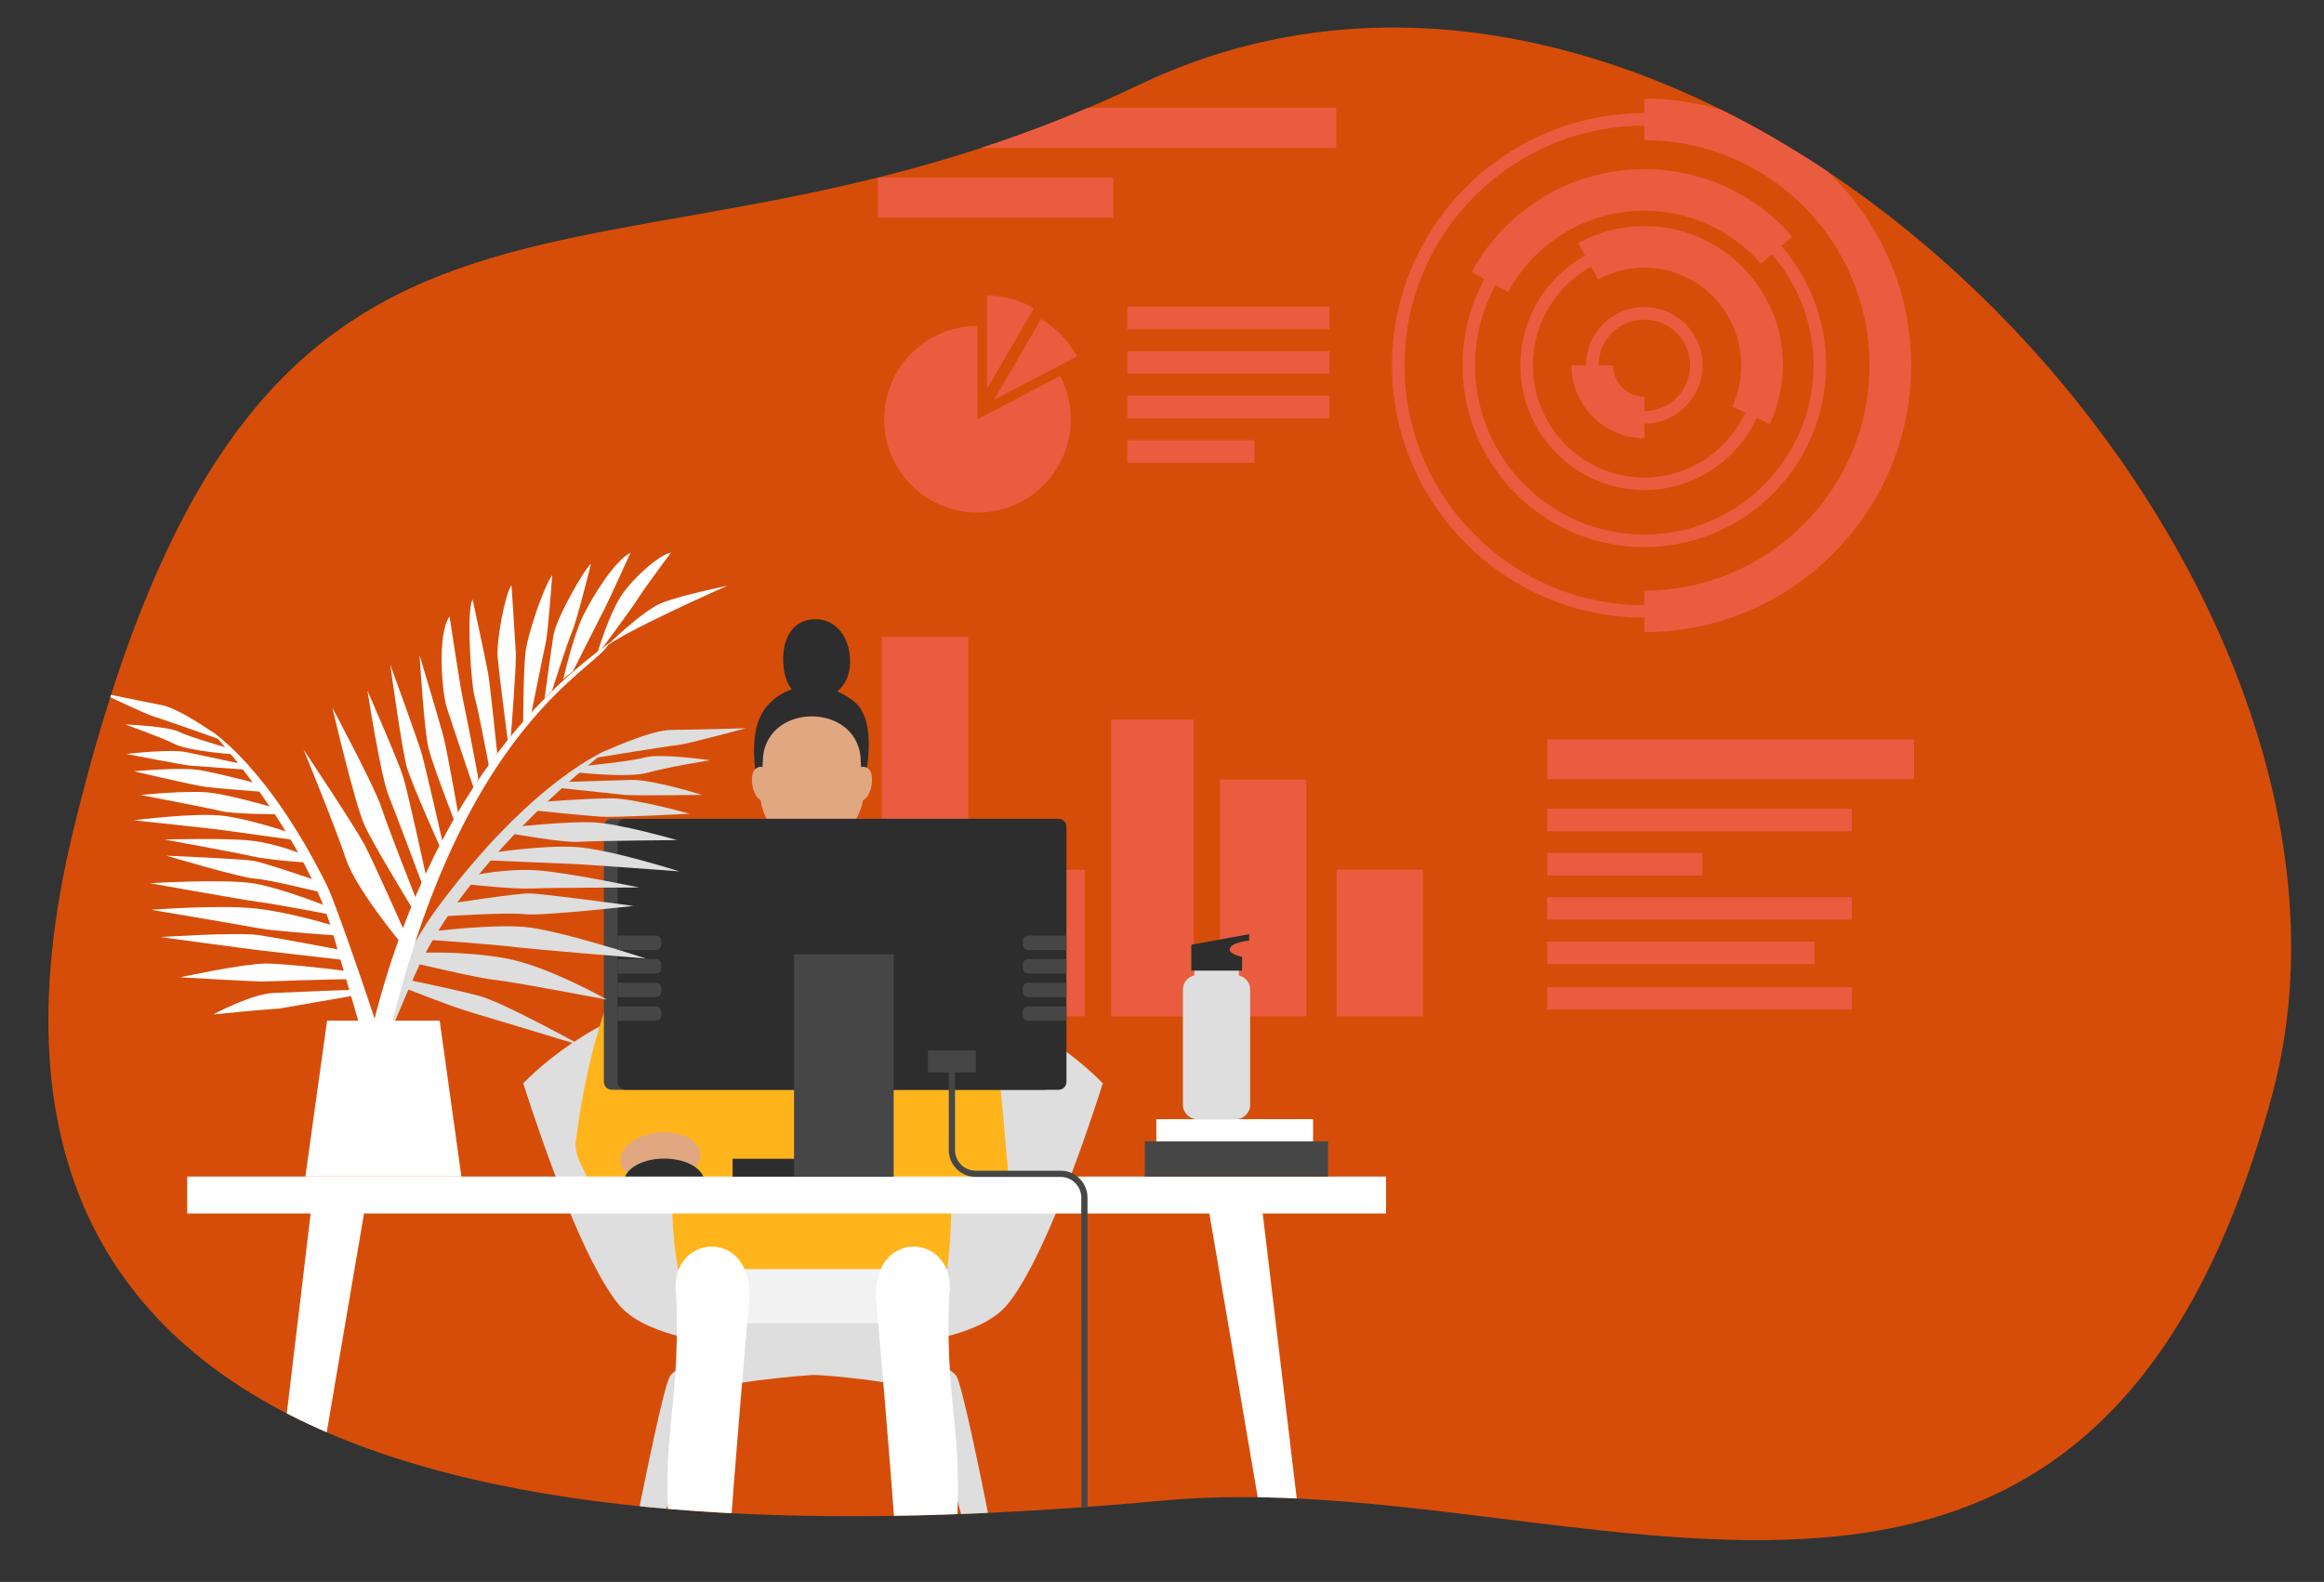 <?xml version="1.0" encoding="utf-8"?>
<!-- Generator: Adobe Illustrator 27.7.0, SVG Export Plug-In . SVG Version: 6.00 Build 0)  -->
<svg version="1.1" id="Layer_1" xmlns="http://www.w3.org/2000/svg" xmlns:xlink="http://www.w3.org/1999/xlink" x="0px" y="0px"
	 viewBox="0 0 2420.8 1648" style="enable-background:new 0 0 2420.8 1648;" xml:space="preserve">
<rect x="0" y="0" width="2420.8" height="1648" fill="#333333" stroke="none"/>
<style type="text/css">
	.st0{clip-path:url(#SVGID_00000167371739668355093290000000773184608666163111_);fill:#D64D0A;}
	.st1{clip-path:url(#SVGID_00000167371739668355093290000000773184608666163111_);}
	.st2{fill:#EA5C3F;}
	.st3{fill:#DEDEDE;}
	.st4{fill:#F2F2F2;}
	.st5{fill:#FFB41C;}
	.st6{fill:#E0A780;}
	.st7{fill:#FFFFFF;}
	.st8{fill:#A8A4F0;}
	.st9{fill:#2D2D2D;}
	.st10{fill:#464646;}
	.st11{clip-path:url(#SVGID_00000167371739668355093290000000773184608666163111_);fill:none;}
</style>
<g>
	<defs>
		<path id="SVGID_1_" d="M75.9,867.1c-168.6,698.1,531.2,752,1137.3,696c430.1-39.7,962.7,287.4,1153.7-422.8
			c150.3-558.9-591-1333.2-1180.2-1052C624.1,356.7,271.6,56.5,75.9,867.1z"/>
	</defs>
	<clipPath id="SVGID_00000131326205528886689840000018419198586112770719_">
		<use xlink:href="#SVGID_1_"  style="overflow:visible;"/>
	</clipPath>
	<path style="clip-path:url(#SVGID_00000131326205528886689840000018419198586112770719_);fill:#D64D0A;" d="M75.9,867.1
		c-168.6,698.1,531.2,752,1137.3,696c430.1-39.7,962.7,287.4,1153.7-422.8c150.3-558.9-591-1333.2-1180.2-1052
		C624.1,356.7,271.6,56.5,75.9,867.1z"/>
	<g style="clip-path:url(#SVGID_00000131326205528886689840000018419198586112770719_);">
		<g>
			<g>
				<g>
					<g>
						<rect x="1174.3" y="319.6" class="st2" width="210.6" height="23.5"/>
						<rect x="1174.3" y="365.9" class="st2" width="210.6" height="23.5"/>
						<rect x="1174.3" y="412.2" class="st2" width="210.6" height="23.5"/>
						<rect x="1174.3" y="458.5" class="st2" width="132.4" height="23.5"/>
					</g>
					<g>
						<path class="st2" d="M1018.2,436.8v-97.2c-53.7,0-97.2,43.5-97.2,97.2c0,53.7,43.5,97.2,97.2,97.2c53.7,0,97.2-43.5,97.2-97.2
							c0-16.3-4-31.6-11.1-45.1L1018.2,436.8z"/>
						<path class="st2" d="M1076.9,321.1c-14.4-8.4-31-13.2-48.8-13.2v97.2L1076.9,321.1z"/>
						<path class="st2" d="M1084.4,332.4l-48.8,84l86.1-45.1C1113.1,355.1,1100.2,341.6,1084.4,332.4z"/>
					</g>
				</g>
				<g>
					<rect x="914.6" y="112.3" class="st2" width="477.2" height="41.7"/>
					<rect x="914.6" y="185.1" class="st2" width="245" height="41.7"/>
				</g>
				<g>
					<rect x="1611.6" y="770.3" class="st2" width="382.2" height="41.5"/>
					<rect x="1611.6" y="842.6" class="st2" width="317.4" height="23.4"/>
					<rect x="1611.6" y="888.7" class="st2" width="161.6" height="23.4"/>
					<rect x="1611.6" y="934.8" class="st2" width="317.4" height="23.4"/>
					<rect x="1611.6" y="980.9" class="st2" width="278.5" height="23.4"/>
					<rect x="1611.6" y="1028.4" class="st2" width="317.4" height="23.4"/>
				</g>
				<g>
					<g>
						<path class="st2" d="M1712.8,441.3c-33.5,0-60.7-27.2-60.7-60.7c0-33.5,27.2-60.7,60.7-60.7c33.5,0,60.7,27.2,60.7,60.7
							C1773.5,414.1,1746.3,441.3,1712.8,441.3z M1712.8,332.9c-26.3,0-47.7,21.4-47.7,47.7c0,26.3,21.4,47.7,47.7,47.7
							c26.3,0,47.7-21.4,47.7-47.7C1760.6,354.3,1739.1,332.9,1712.8,332.9z"/>
						<path class="st2" d="M1712.8,510.5c-71.2,0-129.1-58.3-129.1-129.9c0-71.6,57.9-129.9,129.1-129.9
							c71.2,0,129.1,58.3,129.1,129.9C1841.9,452.2,1784,510.5,1712.8,510.5z M1712.8,263.7c-64,0-116.1,52.4-116.1,116.9
							c0,64.5,52.1,116.9,116.1,116.9c64,0,116.1-52.4,116.1-116.9C1828.9,316.2,1776.9,263.7,1712.8,263.7z"/>
						<path class="st2" d="M1712.8,569.9c-104.4,0-189.3-84.9-189.3-189.3c0-104.4,84.9-189.3,189.3-189.3
							c104.4,0,189.3,84.9,189.3,189.3C1902.1,485,1817.2,569.9,1712.8,569.9z M1712.8,204.3c-97.2,0-176.3,79.1-176.3,176.3
							c0,97.2,79.1,176.3,176.3,176.3c97.2,0,176.3-79.1,176.3-176.3C1889.1,283.4,1810,204.3,1712.8,204.3z"/>
						<path class="st2" d="M1712.8,643.4c-144.9,0-262.8-117.9-262.8-262.7c0-144.9,117.9-262.8,262.8-262.8
							c144.9,0,262.7,117.9,262.7,262.8C1975.6,525.5,1857.7,643.4,1712.8,643.4z M1712.8,130.9c-137.7,0-249.8,112-249.8,249.8
							c0,137.7,112,249.8,249.8,249.8c137.7,0,249.8-112,249.8-249.8C1962.6,242.9,1850.6,130.9,1712.8,130.9z"/>
					</g>
					<g>
						<path class="st2" d="M1712.8,456.5c-41.8,0-75.8-34-75.8-75.8h43.3c0,18,14.6,32.6,32.6,32.6V456.5z"/>
						<path class="st2" d="M1843.6,441.8l-39.2-18.2c6.3-13.5,9.4-28,9.4-43c0-56.1-45.3-101.8-100.9-101.8
							c-16.9,0-33.5,4.3-48.2,12.3l-20.8-37.9c21.1-11.6,44.9-17.7,69.1-17.7c79.5,0,144.2,65.1,144.2,145
							C1857,402,1852.5,422.6,1843.6,441.8z"/>
						<path class="st2" d="M1571,304.1l-38.1-20.6c35.8-66.2,104.7-107.3,179.9-107.3c59.1,0,115.3,25.6,154.1,70.2l-32.6,28.4
							c-30.6-35.2-74.9-55.3-121.5-55.3C1653.6,219.5,1599.2,251.9,1571,304.1z"/>
						<path class="st2" d="M1712.8,658.5v-43.3c129.4,0,234.6-105.3,234.6-234.6c0-129.4-105.3-234.6-234.6-234.6v-43.3
							c153.2,0,277.9,124.7,277.9,277.9C1990.7,533.9,1866.1,658.5,1712.8,658.5z"/>
					</g>
				</g>
				<g>
					<g id="_x33__2_">
						<g>
							<rect x="1392.2" y="906.1" class="st2" width="90" height="152.6"/>
							<rect x="1270.8" y="812.2" class="st2" width="90" height="246.5"/>
							<rect x="1157.4" y="749.6" class="st2" width="86.1" height="309.2"/>
							<rect x="1036" y="906.1" class="st2" width="93.9" height="152.6"/>
							<rect x="918.6" y="663.5" class="st2" width="90" height="395.3"/>
						</g>
					</g>
				</g>
			</g>
		</g>
	</g>
	<g style="clip-path:url(#SVGID_00000131326205528886689840000018419198586112770719_);">
		<g>
			<path class="st3" d="M847.9,1398.9c0,0-110.1-5.3-125.5,2.9c-15.4,8.2-14,43.2-14,43.2l139.5-28.7V1398.9z"/>
			<path class="st3" d="M846.1,1398.9c0,0,110.1-5.3,125.5,2.9c15.4,8.2,14,43.2,14,43.2l-139.5-28.7V1398.9z"/>
			<path class="st3" d="M995.9,1433c-15.7-21.3-120.2-27.4-120.2-27.4h-28.4h-0.6h-28.4c0,0-104.5,6.2-120.1,27.4
				c-11.9,16.1-76.7,370.1-76.7,370.1h17.1c0,0,75.4-333.8,93.2-350.9c15.7-13.1,115.4-19.9,115.4-19.9v0
				c7.5-0.1,99.2,6.8,114.9,19.9c17.8,17.1,93.2,350.9,93.2,350.9h17.1C1072.5,1803.1,1007.8,1449.2,995.9,1433z"/>
		</g>
		<path class="st3" d="M854.9,1015.2L854.9,1015.2c-2.5-0.1-13.3-0.1-15.8,0v0c-121,1.9-227.7,46.1-294.1,113.4
			c21.5,66.8,63.4,186.8,99.8,230.8c42.1,50.8,194.9,45.9,202.1,45.6c7.3,0.3,160.1,5.2,202.1-45.6c36.5-44,78.3-164,99.8-230.8
			C1082.6,1061.3,975.9,1017.1,854.9,1015.2z"/>
	</g>
	<g style="clip-path:url(#SVGID_00000131326205528886689840000018419198586112770719_);">
		<g>
			<path class="st4" d="M758.2,1378.6l164.3-0.1c0,0,60.2,32.4,34-130.3l-236.8,6.1c-0.1,4,18.5,6.9,18.2,8.6
				C703.4,1407.8,758.2,1378.6,758.2,1378.6z"/>
		</g>
		<g id="_x30_4_Front_50_">
			<g id="hand_52_">
				<path class="st5" d="M818.1,857.6c-102,2.7-192.9,126.6-218.3,331.8c-2.4,19.4,15.8,35.3,15.3,51.5l115.5,2.4
					c22.2-66.7,35.8-136.2,39.6-183.3C774.1,1010.9,818.1,857.6,818.1,857.6z"/>
			</g>
			<g id="hand_51_">
				<path class="st5" d="M930.3,875.3c0,0,94.3,36.9,114.9,289.3c2.3,28.1,4.6,53.3,6.9,75.8l-84,0.4
					c-21.4-64.9-41.5-135.4-45.2-180.9C919,1010.9,930.3,875.3,930.3,875.3z"/>
			</g>
			<path id="dress_34_" class="st5" d="M818.1,857.6c-30.6,1.9-65.1,73.8-74.5,105.7c-3.5,23.9-30.9,87.9-37.2,164.5
				c-5.2,63.2-11.2,136.4,0,194.4l280.3-0.1c17.3-131-20.7-364.6-39.5-425.2c-9.9-31.9-57.8-35-74-39.2
				C853.5,849.3,844.1,856,818.1,857.6z"/>
			<path class="st6" d="M685.2,1179.9c-23,2.4-40.4,15.9-38.9,30.2c0.4,4.2,2.4,7.9,5.6,11.1c3.2,3.2,61.3-3.9,67.3-0.2
				c7.1-5.5,11.1-12.4,10.3-19.6C728.1,1187.1,708.2,1177.5,685.2,1179.9z"/>
		</g>
		<path class="st7" d="M780.7,1351.1c2.1-73.6-85.5-65.7-76.3-1.2c5.3,136.8-23.1,139.4,0.1,326.6h50.4
			C759.5,1607.3,767.5,1500.4,780.7,1351.1z"/>
		<g>
			<g>
				<path class="st7" d="M912.4,1351.1c-2.1-73.6,85.5-65.7,76.3-1.2c-5.3,136.8,23.1,139.4-0.1,326.6h-50.4
					C933.6,1607.3,925.6,1500.4,912.4,1351.1z"/>
				<g>
					<path class="st6" d="M708.4,1749.8h42.4c-0.2-0.5,3.3-63.1,4-73.2h-50.4C704.8,1679.2,708.4,1749.8,708.4,1749.8z"/>
					<path class="st6" d="M750.9,1749.8L750.9,1749.8C750.8,1749.9,750.9,1749.8,750.9,1749.8z"/>
					<path class="st6" d="M938.2,1676.6c0.7,10.1,4.2,72.7,4,73.2h42.4c0,0,3.6-70.6,4-73.2H938.2z"/>
					<path class="st6" d="M942.2,1749.8L942.2,1749.8C942.2,1749.8,942.2,1749.9,942.2,1749.8z"/>
				</g>
			</g>
		</g>
		<g id="_x30_2_Front_4_">
			<g id="hoodie_8_">
				<path class="st8" d="M792.3,996.5c0,0-80.2-38.3-53.7-95.4c26.5-57.1,230.7-34.4,229.4,16c-1.3,50.4-99.6,86.2-99.6,86.2
					L792.3,996.5z"/>
			</g>
			<g id="head_31_">
				<path class="st9" d="M787.4,806.8c0,0-6.9-38.2,5.3-61.8c15.4-29.7,59.7-43,96.6-14.5c26.1,20.2,11.7,80,11.7,80L824,777.8
					L787.4,806.8z"/>
				<polygon class="st6" points="873.1,917.6 845.6,943.8 818.1,917.6 822.9,858.3 868.3,858.3 				"/>
				<path class="st6" d="M896.6,793.1c0-28.3-22.8-46.8-51-46.8c-28.2,0-51,18.5-51,46.8c0,0-2.2,36.1-2.2,37.8
					c0,26.9,32.9,61,53.3,61c23.5,0,53.3-40.6,53.3-61C898.8,829.2,896.6,793.1,896.6,793.1z"/>
				<path class="st6" d="M797.1,800.1c0,0-6.5-4.2-11.6,2.5c-5,6.7-1.7,31.9,10.9,31.9C809,834.5,797.1,800.1,797.1,800.1z"/>
				<path class="st6" d="M894.5,800.1c0,0,6.5-4.2,11.6,2.5c5,6.7,1.7,31.9-10.9,31.9C882.5,834.5,894.5,800.1,894.5,800.1z"/>
				<path class="st9" d="M885.5,687.3c0.8,24.4-13.9,40.1-36.1,40.8c-22.2,0.7-32.8-14.8-33.6-39.2c-0.8-24.4,10.3-43.1,32.4-43.8
					C870.4,644.4,884.7,663,885.5,687.3z"/>
			</g>
		</g>
		<g>
			<g>
				<path id="shoe_52_" class="st7" d="M751.9,1745.1c-6.5-4.4-14.3-6.8-23.4-6.6c-8.1,0.2-15.5,2.6-21.5,6.5l-16.3,63.8l0.3,12.4
					c-0.1-0.1-0.1,0.4,0.3,1.1c9.2,4.2,23.3,6.6,39,6.2c17.3-0.5,32.4-4.3,41.1-9.8l-0.3-12.1L751.9,1745.1z"/>
			</g>
		</g>
		<g>
			<g>
				<path id="shoe_51_" class="st7" d="M985.6,1745.1c-6.5-4.4-14.3-6.8-23.4-6.6c-8.1,0.2-15.5,2.6-21.5,6.5l-16.3,63.8l0.3,12.4
					c-0.1-0.1-0.1,0.4,0.3,1.1c9.2,4.2,23.3,6.6,39,6.2c17.3-0.5,32.4-4.3,41.1-9.8l-0.3-12.1L985.6,1745.1z"/>
			</g>
		</g>
	</g>
	<g style="clip-path:url(#SVGID_00000131326205528886689840000018419198586112770719_);">
		<ellipse class="st9" cx="691.9" cy="1231" rx="41.7" ry="24"/>
		<g>
			<rect x="195" y="1225.7" class="st7" width="1248.8" height="38.5"/>
			<g>
				<polygon class="st7" points="281.9,1834.9 255.5,1834.9 325.5,1248.2 381.9,1248.2 				"/>
				<polygon class="st7" points="1357,1834.9 1383.4,1834.9 1313.4,1248.2 1257,1248.2 				"/>
			</g>
		</g>
		<g>
			<g>
				<path class="st10" d="M1096.6,1127c0,4.6-3.7,8.3-8.3,8.3h-451c-4.6,0-8.3-3.7-8.3-8.3V861.3c0-4.6,3.7-8.3,8.3-8.3h451
					c4.6,0,8.3,3.7,8.3,8.3V1127z"/>
				<path class="st9" d="M1110.9,1127c0,4.6-3.7,8.3-8.3,8.3h-451c-4.6,0-8.3-3.7-8.3-8.3V861.3c0-4.6,3.7-8.3,8.3-8.3h451
					c4.6,0,8.3,3.7,8.3,8.3V1127z"/>
				<rect x="763.1" y="1207.2" class="st9" width="133.4" height="18.6"/>
				<rect x="827.1" y="994.2" class="st10" width="103.8" height="231.7"/>
				<g>
					<path class="st10" d="M683.4,989.6c3.1,0,5.5-2.5,5.5-5.5v-3.9c0-3.1-2.5-5.5-5.5-5.5h-40v15H683.4z"/>
					<path class="st10" d="M683.4,1014.1c3.1,0,5.5-2.5,5.5-5.5v-3.9c0-3.1-2.5-5.5-5.5-5.5h-40v15H683.4z"/>
					<path class="st10" d="M683.4,1038.7c3.1,0,5.5-2.5,5.5-5.5v-3.9c0-3.1-2.5-5.5-5.5-5.5h-40v15H683.4z"/>
					<path class="st10" d="M683.4,1063.3c3.1,0,5.5-2.5,5.5-5.5v-3.9c0-3.1-2.5-5.5-5.5-5.5h-40v15H683.4z"/>
				</g>
				<g>
					<path class="st10" d="M1070.9,989.6c-3.1,0-5.5-2.5-5.5-5.5v-3.9c0-3.1,2.5-5.5,5.5-5.5h40v15H1070.9z"/>
					<path class="st10" d="M1070.9,1014.1c-3.1,0-5.5-2.5-5.5-5.5v-3.9c0-3.1,2.5-5.5,5.5-5.5h40v15H1070.9z"/>
					<path class="st10" d="M1070.9,1038.7c-3.1,0-5.5-2.5-5.5-5.5v-3.9c0-3.1,2.5-5.5,5.5-5.5h40v15H1070.9z"/>
					<path class="st10" d="M1070.9,1063.3c-3.1,0-5.5-2.5-5.5-5.5v-3.9c0-3.1,2.5-5.5,5.5-5.5h40v15H1070.9z"/>
				</g>
				<rect x="966.6" y="1094.3" class="st10" width="49.9" height="22.9"/>
			</g>
			<path class="st10" d="M1159.8,1829.1c-14.9,0-27-12.1-27-27v-2.6v-139.8v-412.1c0-15.4-12.6-28-28-28h-6.2h-76.1h-6.2
				c-11.9,0-21.5-9.7-21.5-21.5v-95.1h-6.5v95.1c0,15.4,12.6,28,28,28h6.2h76.1h6.2c11.9,0,21.5,9.7,21.5,21.5l0.5,554.5
				c0,18.2,14.8,33,33,33l197.2-0.1l-1-5.9L1159.8,1829.1z"/>
		</g>
		<g>
			<g>
				<g>
					<path class="st3" d="M420.3,1028.8c0,0,48.4,19.4,70,25.7c21.6,6.3,115.5,34.9,115.5,34.9s-81.4-45.1-106.2-51.8
						c-24.8-6.6-73-16.5-73-16.5L420.3,1028.8z"/>
					<path class="st3" d="M434.7,1004c0,0,64.1,15.3,81.3,16.9c17.2,1.6,116.2,20.5,116.2,20.5s-62.3-35.6-106.7-43.3
						c-44.4-7.7-86.7-5.5-86.7-5.5S429.7,1001.8,434.7,1004z"/>
					<path class="st3" d="M449.7,979.3c0,0,67.7,4.8,85.2,7.1c17.5,2.4,138,12.2,138,12.2s-92-30.3-127.3-33
						c-35.2-2.7-92.3,4.4-92.3,4.4L449.7,979.3z"/>
					<path class="st3" d="M463.9,954.4c0,0,66.7-4.2,82.7-2c16,2.2,113.3-8.6,113.3-8.6s-94.2-12.9-108.3-13.1
						c-14-0.1-82,10.5-82,10.5L463.9,954.4z"/>
					<path class="st3" d="M487.9,921.3c0,0,45.7,5.3,67.4,4.3c21.7-1,110.4-1,110.4-1S592,909,559.9,906.7c-32.1-2.3-65.1,5-65.1,5
						L487.9,921.3z"/>
					<path class="st3" d="M505.8,896.2c0,0,71,3.1,87.9,3.7c16.9,0.6,114,7.9,114,7.9s-73.7-23.6-109-25.5c-35.3-1.9-88,6.4-88,6.4
						L505.8,896.2z"/>
					<path class="st3" d="M532.1,868.3c0,0,54.5,9.8,70.2,8.7c15.7-1.1,102.8-1.8,102.8-1.8s-59.7-17.4-87.3-18.5
						c-27.7-1.1-79.9,4.5-79.9,4.5L532.1,868.3z"/>
					<path class="st3" d="M558.5,844.5c0,0,51.7,5.3,67.4,6.3c15.6,1,92.4-3.1,92.4-3.1s-56.5-15.8-80.5-16
						c-24.1-0.2-73.5,3.7-73.5,3.7S553.7,842,558.5,844.5z"/>
					<path class="st3" d="M580.8,820.6c0,0,60.2,6.6,69.8,7.5c9.6,0.9,80.7,0,80.7,0s-51.2-16.1-73.7-15.6
						c-22.5,0.6-69.7,2.2-69.7,2.2L580.8,820.6z"/>
					<path class="st3" d="M597.2,804.3c0,0,57.2,6.6,77.3,0.7c20.1-5.8,65.2-13,65.2-13s-51.7-7.3-67-3.1
						c-15.3,4.3-65.7,9.2-65.7,9.2L597.2,804.3z"/>
					<path class="st3" d="M618.8,789.7c0,0,79.2-12.9,87.7-13.6c8.4-0.7,70.4-17.4,70.4-17.4s-54.2,1.5-77.5,1.7
						c-23.3,0.2-73.3,24-73.3,24L618.8,789.7z"/>
					<path class="st3" d="M455.9,945.3c99.4-133.8,176.8-164.1,176.8-164.1s-137.3,103.7-195.4,223.2c-5.5,11.3-26.4,60.1-32.4,75.4
						l3.5-51C421.6,999.2,438.7,968.5,455.9,945.3z"/>
				</g>
				<g>
					<path class="st7" d="M367.3,1184.1c10.7-93.3,59-363.3,266.9-514c-9.4,27.5-175.8,87.7-246.7,497L367.3,1184.1z"/>
					<path class="st7" d="M316.2,780.9c0,0,52.9,79.4,63,98.2c10.1,18.8,43.3,94.1,43.3,94.1l-5.2,8.7c0,0-46.9-56.2-57.2-87.7
						C349.8,862.7,316.2,780.9,316.2,780.9z"/>
					<path class="st7" d="M346.3,737.5c0,0,44.6,83.7,50.6,102.6c5.9,18.9,36.5,96.4,36.5,96.4l-3,11.3c0,0-40.7-66.3-50.7-88.1
						C369.7,837.9,346.3,737.5,346.3,737.5z"/>
					<path class="st7" d="M382.8,719.7c0,0,32.3,73.6,37.2,89.7c4.9,16.1,24,103.8,24,103.8l-4,8.5c0,0-27.7-74.4-35.5-93.6
						C396.7,808.9,382.8,719.7,382.8,719.7z"/>
					<path class="st7" d="M406.5,692.4c0,0,29.1,79.6,33.1,93.9c4,14.4,21.3,90.4,21.3,90.4l-2.7,5.3c0,0-29.2-65.1-34.3-82.3
						C418.8,782.5,406.5,692.4,406.5,692.4z"/>
					<path class="st7" d="M437.1,682.7c0,0,19.9,66.6,24.2,82.2c4.2,15.6,15.7,81.1,15.7,81.1l-4,8.5c0,0-21.9-56.6-26.5-74.5
						C441.8,761.9,437.1,682.7,437.1,682.7z"/>
					<path class="st7" d="M468.3,642.2c0,0,10.9,73.5,15,92c4.1,18.6,14.9,76.4,14.9,76.4l-4,12.7c0,0-24.3-71.9-29-86.8
						C460.5,721.7,455.1,660.6,468.3,642.2z"/>
					<path class="st7" d="M492.3,624.5c0,0,15,69.2,16.6,79.8c1.7,10.6,9,80.4,9,80.4l-8.6,13.4c0,0-11-59-14.9-72.2
						C490.6,712.6,485.6,635.2,492.3,624.5z"/>
					<path class="st7" d="M532.8,609.6c0,0,3.9,58.9,4.5,70.9c0.7,11.9-5.1,85.6-5.1,85.6l-3.2,5.9c0,0-9-68.9-10.6-86.7
						C516.9,667.5,526,619.1,532.8,609.6z"/>
					<path class="st7" d="M575.2,599.2c0,0-4.3,60.2-6.8,70.9c-2.5,10.6-15.5,75.9-15.5,75.9l-7.9,6.7c0,0,0.1-60.2,2.9-76.9
						C550.7,659.1,565.5,612.8,575.2,599.2z"/>
					<path class="st7" d="M615.6,587.3c0,0-14.6,58.9-19.4,69.9c-4.8,11-21.2,62.3-21.2,62.3l-7.7,7.9c0,0,6.3-47.3,9.3-65.9
						C579.7,643,610.2,590.6,615.6,587.3z"/>
					<path class="st7" d="M629.2,675.6c0,0,39.5-39.6,60.9-47.8c21.3-8.2,67.2-17.5,67.2-17.5S641.3,661.6,629.2,675.6z"/>
					<path class="st7" d="M656.7,575.9c0,0-20.8,46-25.8,55.9c-5,9.8-34.1,67.4-34.1,67.4l-10,8.2c0,0,9.8-43.7,20.6-65.9
						C618.3,619.4,640.7,583.9,656.7,575.9z"/>
					<path class="st7" d="M698.9,575.7c0,0-26.1,34.9-34.2,47.6c-8.1,12.7-35.2,49-35.2,49l-7.5,9c0,0,12-41,25.1-60.6
						C660.1,601.2,687.3,577.6,698.9,575.7z"/>
				</g>
				<g>
					<path class="st7" d="M359.5,1000.3c0,0-71.1-8.2-89.8-10.4c-18.7-2.2-102.4-13.7-102.4-13.7S246.8,971,268,974
						c21.3,3,86.2,15.5,86.2,15.5L359.5,1000.3z"/>
					<path class="st7" d="M347.3,974.3c0,0-63.3-4.4-77.4-7.2c-14.2-2.8-112.4-19.3-112.4-19.3s72.8-5.6,110.2-1.2
						c37.4,4.4,79,17.6,79,17.6S351.8,973.7,347.3,974.3z"/>
					<path class="st7" d="M340.6,952.1c0,0-55.7-10.6-70.4-12.4c-14.7-1.8-114.1-19.6-114.1-19.6s80.8-4.9,109.9,0.5
						c29,5.3,73.6,23.2,73.6,23.2L340.6,952.1z"/>
					<path class="st7" d="M332.9,929.3c0,0-54.2-13.4-67.7-14c-13.5-0.6-91.9-23.9-91.9-23.9s79.4,3.4,91,5.4
						c11.6,2,65.9,20.8,65.9,20.8L332.9,929.3z"/>
					<path class="st7" d="M318.1,898.5c0,0-38.4-2.5-56.1-6.6c-17.7-4.1-90.7-17.3-90.7-17.3s63-1.8,89.7,1.1
						c26.7,2.9,52.8,13.8,52.8,13.8L318.1,898.5z"/>
					<path class="st7" d="M307.1,875.2c0,0-58.9-8.1-72.8-10.1c-14-2.1-94.9-10.5-94.9-10.5s64.1-8.4,93.4-4.7
						c29.3,3.7,71.4,18.4,71.4,18.4L307.1,875.2z"/>
					<path class="st7" d="M289.6,848.3c0,0-46.3-0.1-59-3.3c-12.7-3.2-84.3-16.8-84.3-16.8s51.7-5.4,74.6-2.2
						c22.9,3.2,65.1,15.6,65.1,15.6L289.6,848.3z"/>
					<path class="st7" d="M271.5,824.8c0,0-43.3-3.4-56.4-4.9c-13-1.6-75.5-16.4-75.5-16.4s48.8-4.6,68.6-1.2
						c19.8,3.4,59.9,14,59.9,14S275.8,823.5,271.5,824.8z"/>
					<path class="st7" d="M256.7,801.8c0,0-50.5-3.5-58.5-4.2c-8.1-0.7-66.4-12.1-66.4-12.1s44.5-5.6,63-1.8
						c18.4,3.8,57,12.2,57,12.2L256.7,801.8z"/>
					<path class="st7" d="M245.6,786c0,0-48-3.1-63.7-10.9c-15.7-7.8-51.6-20.4-51.6-20.4s43.6,1.7,55.6,7.5
						c11.9,5.8,52.7,17.4,52.7,17.4L245.6,786z"/>
					<path class="st7" d="M230.1,770.7c0,0-63.2-22.4-70.1-24.3c-6.8-1.8-55.3-24.8-55.3-24.8s44.4,9.3,63.5,12.9
						c19.1,3.6,56.7,30.7,56.7,30.7L230.1,770.7z"/>
					<path class="st7" d="M340.8,923C279,798.1,219.9,761.6,219.9,761.6s97.4,105.7,127.4,212.7c1.5,5.4,27.2,93.3,39.5,136.2
						c3.5,12.3,13.4-18.2,9.6-30.3C380.8,1031.7,348.8,939.2,340.8,923z"/>
					<path class="st7" d="M285.6,1034.4c-24.1,0.9-63.3,22.4-63.3,22.4s48.9-5,68.6-6.1c0.9,0,80-14,81.1-14.1l-0.7-5.4
						C360.7,1031.1,292.8,1034.2,285.6,1034.4z"/>
					<path class="st7" d="M275.9,1003.8c-24.7,0.6-88.3,14.3-88.3,14.3s67.9,3.9,83.4,4.4c6.8,0.2,77.5-2.9,96.1-2.3l-5.1-8.3
						C342.4,1008.8,289.6,1003.5,275.9,1003.8z"/>
				</g>
			</g>
			<polygon class="st7" points="480.6,1225.7 318.1,1225.7 340.7,1063.3 458,1063.3 			"/>
		</g>
		<g>
			<g>
				<g>
					<rect x="1192.5" y="1189" class="st10" width="190.9" height="36.7"/>
					<rect x="1204.5" y="1165.9" class="st7" width="163.3" height="23.2"/>
				</g>
			</g>
			<g>
				<path class="st3" d="M1290.5,1016.2v-5.7h-46.6v5.7c-6.7,1.5-11.7,7.5-11.7,14.6v120.2c0,8.3,6.7,14.9,15,14.9h40.1
					c8.3,0,14.9-6.7,14.9-14.9v-120.2C1302.2,1023.6,1297.2,1017.7,1290.5,1016.2z"/>
				<path class="st9" d="M1293.8,1011.2h-52.9v-27l60.3-11v6.7c0,0-20.2,1.7-20.2,9.4c0,4.9,12.8,7.6,12.8,7.6V1011.2z"/>
			</g>
		</g>
	</g>
	<path style="clip-path:url(#SVGID_00000131326205528886689840000018419198586112770719_);fill:none;" d="M75.9,867.1
		c-168.6,698.1,531.2,752,1137.3,696c430.1-39.7,962.7,287.4,1153.7-422.8c150.3-558.9-591-1333.2-1180.2-1052
		C624.1,356.7,271.6,56.5,75.9,867.1z"/>
</g>
</svg>
